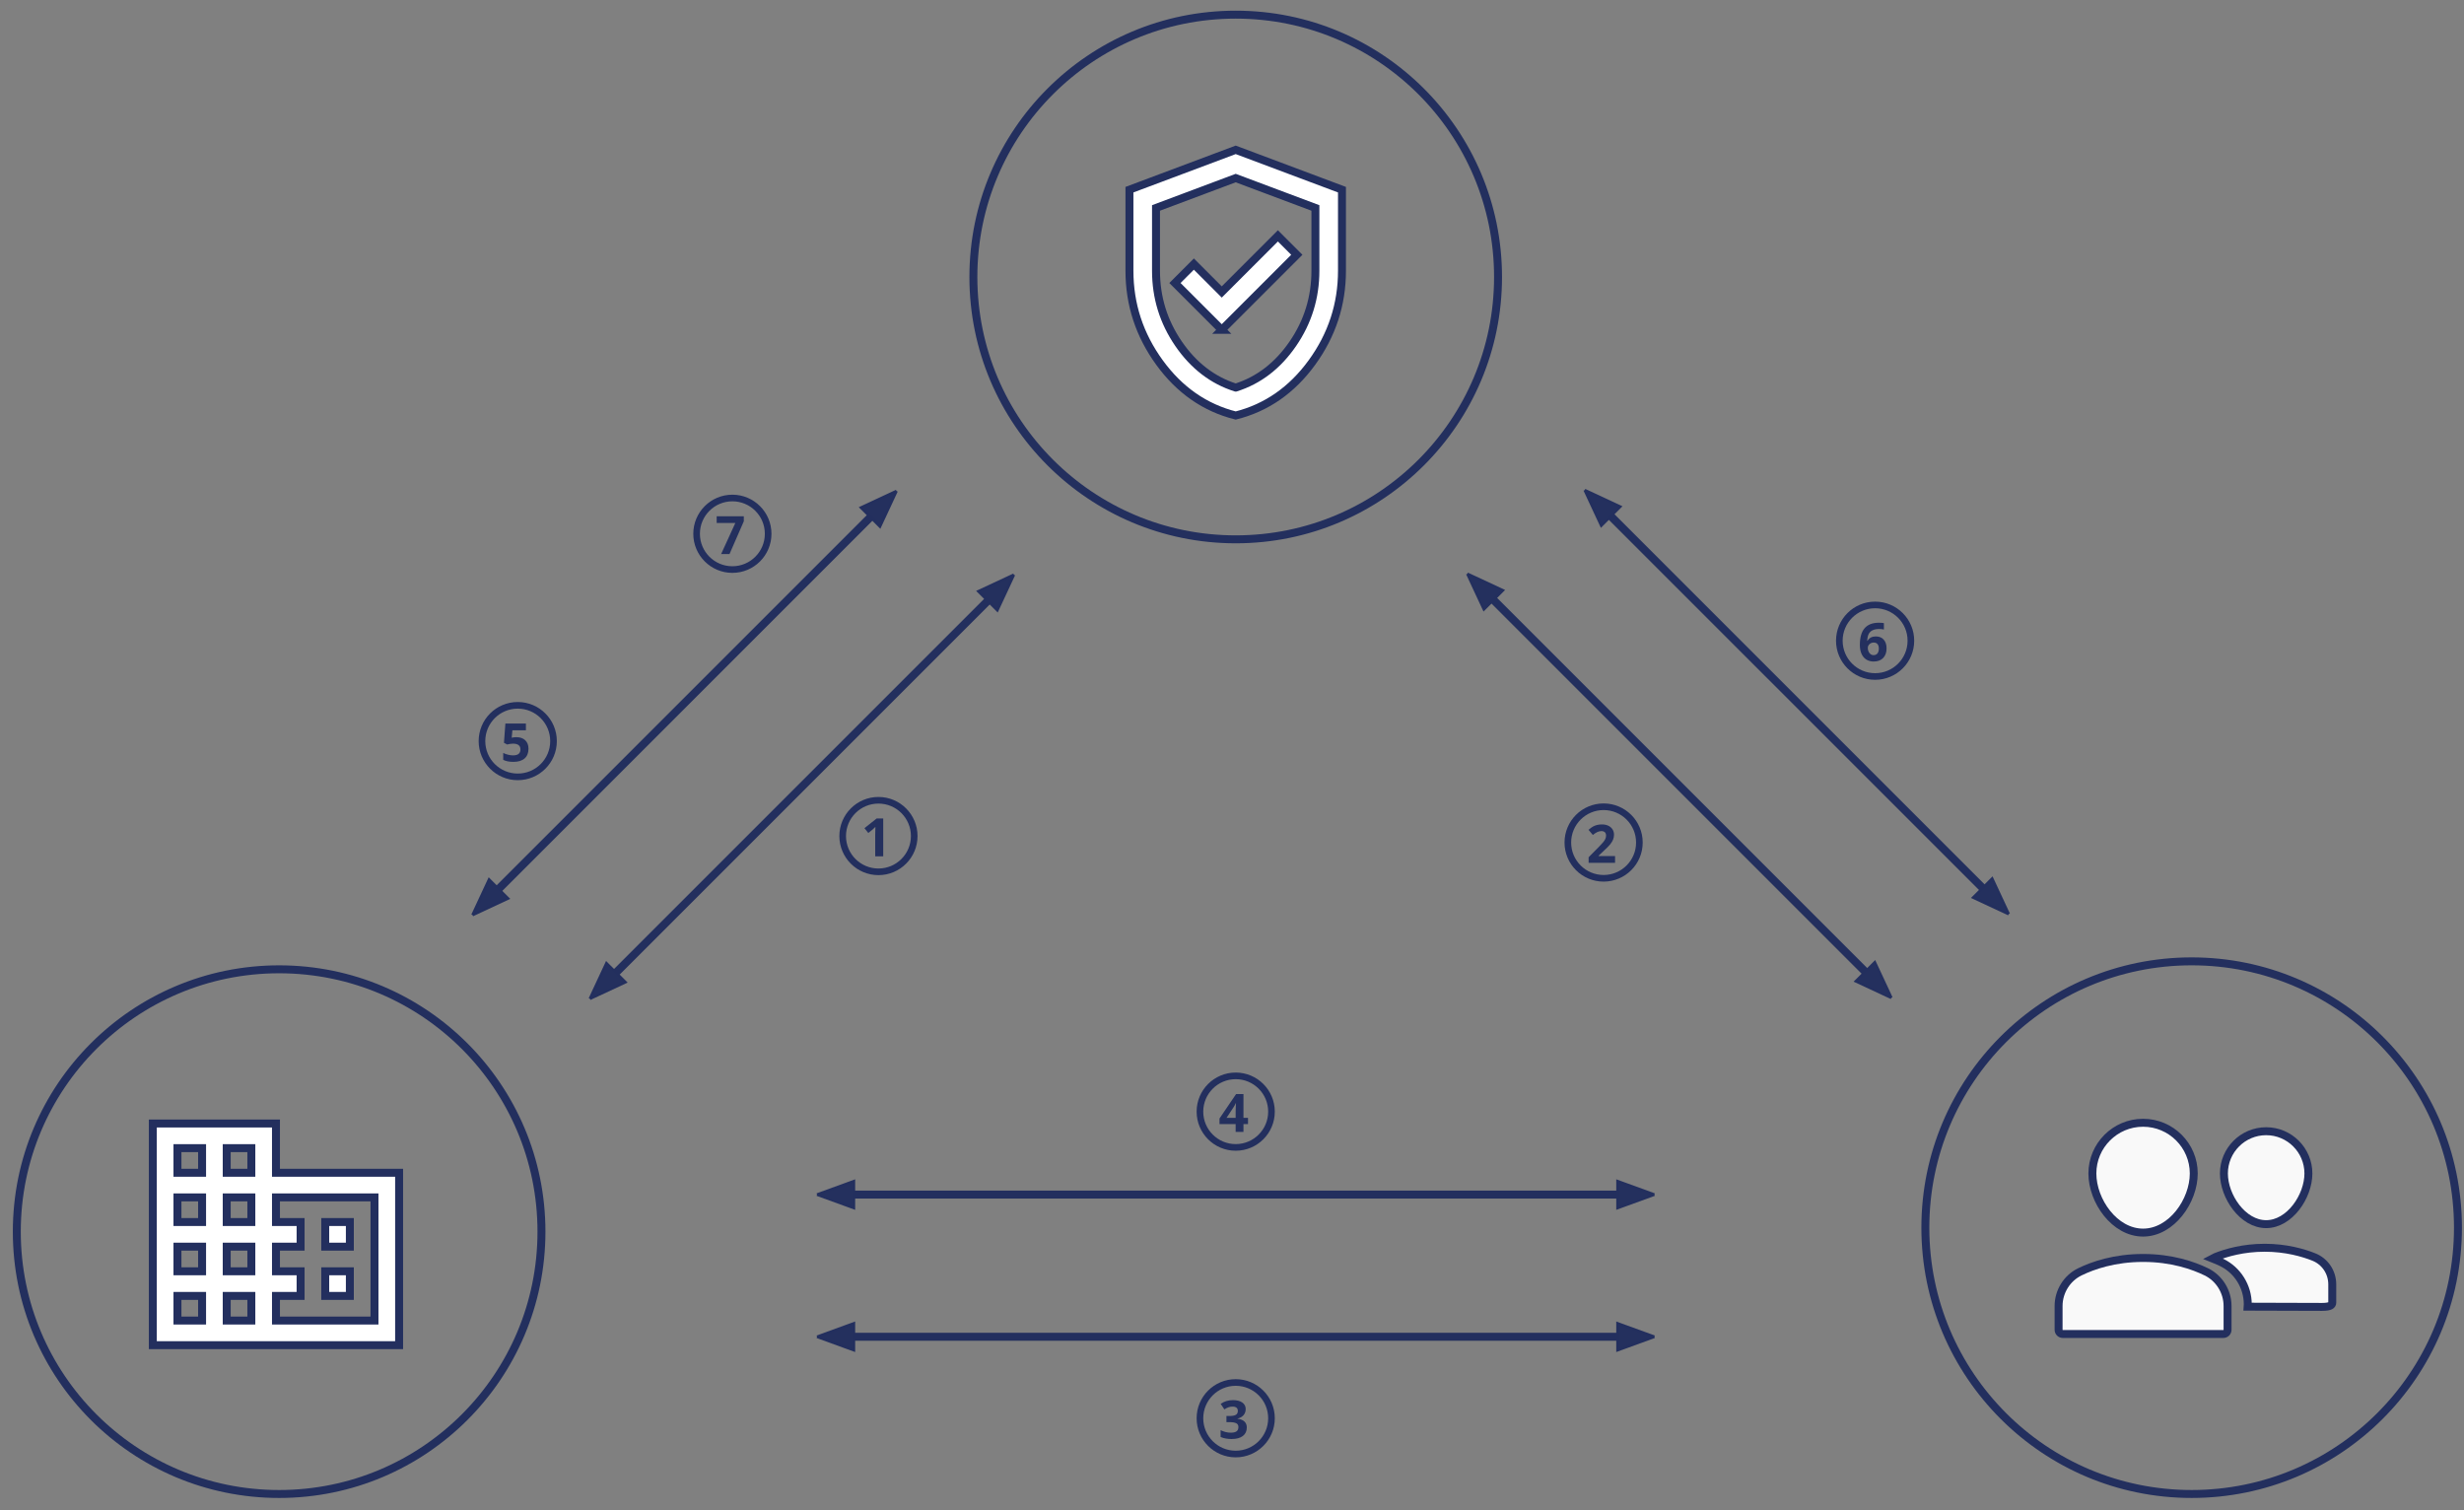 <?xml version="1.0" encoding="UTF-8"?>
<svg xmlns="http://www.w3.org/2000/svg" xmlns:xlink="http://www.w3.org/1999/xlink" id="Ebene_1" width="929.88" height="570" viewBox="0 0 929.88 570"><rect x="0" y="0" width="929.88" height="570" fill="#808080" stroke="none"/><defs><clipPath id="clippath"><rect width="929.88" height="570" fill="none" stroke-width="0"/></clipPath><clipPath id="clippath-1"><rect width="929.88" height="570" fill="none" stroke-width="0"/></clipPath><clipPath id="clippath-2"><rect width="929.88" height="570" fill="none" stroke-width="0"/></clipPath></defs><g clip-path="url(#clippath)"><path d="M466.341,5.528c54.676,0,99,44.324,99,99s-44.324,99-99,99-99-44.324-99-99S411.664,5.528,466.341,5.528h0Z" fill="none" stroke="#232f5e" stroke-miterlimit="10" stroke-width="3"/></g><path d="M461.077,124.469l28.323-28.323-7.143-7.143-21.18,21.18-10.527-10.527-7.143,7.143,17.67,17.671h0ZM466.341,156.802c-11.614-2.924-21.201-9.587-28.762-19.989-7.561-10.402-11.342-21.953-11.342-34.652v-30.579l40.104-15.039,40.103,15.039v30.579c0,12.699-3.781,24.25-11.342,34.652-7.561,10.402-17.148,17.065-28.761,19.989h0ZM466.341,146.275c8.689-2.757,15.874-8.272,21.555-16.543,5.682-8.271,8.522-17.461,8.522-27.571v-23.686l-30.077-11.279-30.078,11.279v23.686c0,10.11,2.841,19.3,8.522,27.571,5.682,8.271,12.867,13.786,21.556,16.543h0Z" fill="#fff" stroke="#232f5e" stroke-miterlimit="10"/><g clip-path="url(#clippath-1)"><path d="M461.077,124.469l28.323-28.323-7.143-7.143-21.18,21.18-10.527-10.527-7.143,7.143,17.67,17.671h0ZM466.341,156.802c-11.614-2.924-21.201-9.587-28.762-19.989-7.561-10.402-11.342-21.953-11.342-34.652v-30.579l40.104-15.039,40.103,15.039v30.579c0,12.699-3.781,24.25-11.342,34.652-7.561,10.402-17.148,17.065-28.761,19.989h0ZM466.341,146.275c8.689-2.757,15.874-8.272,21.555-16.543,5.682-8.271,8.522-17.461,8.522-27.571v-23.686l-30.077-11.279-30.078,11.279v23.686c0,10.11,2.841,19.3,8.522,27.571,5.682,8.271,12.867,13.786,21.556,16.543h0ZM105.341,365.787c54.676,0,99,44.324,99,99s-44.324,99-99,99S6.341,519.464,6.341,464.787s44.324-99,99-99h0Z" fill="none" stroke="#232f5e" stroke-miterlimit="10" stroke-width="3"/></g><path d="M104.147,442.568v-18.589h-46.472v83.649h92.944v-65.06h-46.472ZM76.264,498.334h-9.294v-9.294h9.294v9.294h0ZM76.264,479.745h-9.294v-9.294h9.294v9.294h0ZM76.264,461.157h-9.294v-9.295h9.294v9.295h0ZM76.264,442.568h-9.294v-9.294h9.294v9.294h0ZM94.853,498.334h-9.294v-9.294h9.294v9.294h0ZM94.853,479.745h-9.294v-9.294h9.294v9.294h0ZM94.853,461.157h-9.294v-9.295h9.294v9.295h0ZM94.853,442.568h-9.294v-9.294h9.294v9.294h0ZM141.324,498.334h-37.177v-9.294h9.294v-9.295h-9.294v-9.294h9.294v-9.294h-9.294v-9.295h37.177v46.472h0ZM132.03,461.157h-9.294v9.294h9.294v-9.294h0ZM132.03,479.745h-9.294v9.295h9.294v-9.295h0Z" fill="#fff" stroke="#232f5e" stroke-miterlimit="10"/><path d="M104.147,442.568v-18.589h-46.472v83.649h92.944v-65.06h-46.472ZM76.264,498.334h-9.294v-9.294h9.294v9.294h0ZM76.264,479.745h-9.294v-9.294h9.294v9.294h0ZM76.264,461.157h-9.294v-9.295h9.294v9.295h0ZM76.264,442.568h-9.294v-9.294h9.294v9.294h0ZM94.853,498.334h-9.294v-9.294h9.294v9.294h0ZM94.853,479.745h-9.294v-9.294h9.294v9.294h0ZM94.853,461.157h-9.294v-9.295h9.294v9.295h0ZM94.853,442.568h-9.294v-9.294h9.294v9.294h0ZM141.324,498.334h-37.177v-9.294h9.294v-9.295h-9.294v-9.294h9.294v-9.294h-9.294v-9.295h37.177v46.472h0ZM132.03,461.157h-9.294v9.294h9.294v-9.294h0ZM132.03,479.745h-9.294v9.295h9.294v-9.295h0Z" fill="#fff" stroke="#232f5e" stroke-miterlimit="10" stroke-width="3"/><line x1="184.261" y1="339.375" x2="332.4" y2="191.235" fill="none" stroke="#232f5e" stroke-width="3"/><polyline points="178.33 345.305 191.724 339.058 184.577 331.911 178.33 345.305" fill="#24305e" stroke="#232f5e" stroke-miterlimit="10"/><polyline points="338.33 185.305 324.937 191.551 332.084 198.698 338.33 185.305" fill="#24305e" stroke="#232f5e" stroke-miterlimit="10"/><line x1="228.552" y1="370.962" x2="376.692" y2="222.822" fill="none" stroke="#232f5e" stroke-width="3"/><polyline points="222.622 376.892 236.016 370.645 228.868 363.498 222.622 376.892" fill="#24305e" stroke="#232f5e" stroke-miterlimit="10"/><polyline points="382.622 216.892 369.228 223.139 376.375 230.286 382.622 216.892" fill="#24305e" stroke="#232f5e" stroke-miterlimit="10"/><line x1="752.127" y1="339.024" x2="603.987" y2="190.885" fill="none" stroke="#232f5e" stroke-width="3"/><polyline points="758.057 344.954 744.663 338.708 751.81 331.561 758.057 344.954" fill="#24305e" stroke="#232f5e" stroke-miterlimit="10"/><polyline points="598.057 184.954 611.451 191.201 604.304 198.348 598.057 184.954" fill="#24305e" stroke="#232f5e" stroke-miterlimit="10"/><line x1="615.954" y1="450.802" x2="316.727" y2="450.802" fill="none" stroke="#232f5e" stroke-width="3"/><polyline points="624.341 450.802 610.453 455.856 610.453 445.748 624.341 450.802" fill="#24305e" stroke="#232f5e" stroke-miterlimit="10"/><polyline points="308.341 450.802 322.229 445.748 322.229 455.856 308.341 450.802" fill="#24305e" stroke="#232f5e" stroke-miterlimit="10"/><line x1="707.836" y1="370.612" x2="559.696" y2="222.472" fill="none" stroke="#232f5e" stroke-width="3"/><polyline points="713.766 376.542 700.372 370.295 707.519 363.148 713.766 376.542" fill="#24305e" stroke="#232f5e" stroke-miterlimit="10"/><polyline points="553.766 216.542 567.16 222.788 560.013 229.935 553.766 216.542" fill="#24305e" stroke="#232f5e" stroke-miterlimit="10"/><line x1="615.954" y1="504.456" x2="316.727" y2="504.456" fill="none" stroke="#232f5e" stroke-width="3"/><polyline points="624.341 504.456 610.453 509.51 610.453 499.402 624.341 504.456" fill="#24305e" stroke="#232f5e" stroke-miterlimit="10"/><polyline points="308.341 504.456 322.229 499.402 322.229 509.51 308.341 504.456" fill="#24305e" stroke="#232f5e" stroke-miterlimit="10"/><path d="M333.313,323.141h-3.018v-8.262l.029-1.357.049-1.484c-.501.501-.85.83-1.045.986l-1.641,1.318-1.455-1.816,4.6-3.662h2.48v14.277Z" fill="#24305e" stroke-width="0"/><path d="M331.516,301.998c-7.456,0-13.5,6.044-13.5,13.5h0c0,7.456,6.044,13.5,13.5,13.5h0c7.456,0,13.5-6.044,13.5-13.5h0c0-7.456-6.044-13.5-13.5-13.5h0Z" fill="none" stroke="#232f5e" stroke-width="2.5"/><path d="M701.888,243.381c0-2.826.598-4.928,1.792-6.309s2.983-2.07,5.366-2.07c.813,0,1.452.049,1.914.146v2.412c-.579-.13-1.152-.195-1.719-.195-1.035,0-1.88.156-2.534.469s-1.145.775-1.47,1.387-.518,1.481-.576,2.607h.127c.645-1.107,1.677-1.66,3.096-1.66,1.276,0,2.275.4,2.998,1.201s1.084,1.908,1.084,3.32c0,1.523-.43,2.729-1.289,3.618s-2.051,1.333-3.574,1.333c-1.055,0-1.975-.244-2.759-.732s-1.39-1.201-1.816-2.139-.64-2.067-.64-3.389ZM707.044,247.229c.645,0,1.14-.216,1.484-.649s.518-1.05.518-1.851c0-.697-.161-1.245-.483-1.646s-.809-.601-1.46-.601c-.612,0-1.135.199-1.567.596s-.649.859-.649,1.387c0,.775.203,1.429.61,1.963s.923.801,1.548.801Z" fill="#24305e" stroke-width="0"/><path d="M707.642,228.289c-7.456,0-13.5,6.045-13.5,13.5h0c0,7.456,6.044,13.5,13.5,13.5h0c7.456,0,13.5-6.044,13.5-13.5h0c0-7.455-6.044-13.5-13.5-13.5h0Z" fill="none" stroke="#232f5e" stroke-width="2.5"/><path d="M609.505,325.594h-9.98v-2.1l3.584-3.623c1.062-1.087,1.755-1.841,2.08-2.261s.56-.809.703-1.167.215-.729.215-1.113c0-.573-.158-.999-.474-1.279s-.737-.42-1.265-.42c-.554,0-1.091.127-1.611.381s-1.064.615-1.631,1.084l-1.641-1.943c.703-.599,1.286-1.022,1.748-1.27s.967-.438,1.514-.571,1.159-.2,1.836-.2c.892,0,1.68.163,2.363.488s1.214.781,1.592,1.367.566,1.257.566,2.012c0,.657-.115,1.274-.347,1.851s-.589,1.167-1.074,1.772-1.34,1.468-2.563,2.588l-1.836,1.729v.137h6.221v2.539Z" fill="#24305e" stroke-width="0"/><path d="M605.182,304.444c-7.456,0-13.5,6.044-13.5,13.5h0c0,7.455,6.044,13.5,13.5,13.5h0c7.456,0,13.5-6.045,13.5-13.5h0c0-7.456-6.044-13.5-13.5-13.5h0Z" fill="none" stroke="#232f5e" stroke-width="2.5"/><path d="M470.983,424.189h-1.719v2.959h-2.949v-2.959h-6.094v-2.1l6.26-9.219h2.783v8.975h1.719v2.344ZM466.315,421.846v-2.422c0-.403.017-.989.049-1.758s.059-1.214.078-1.338h-.078c-.241.534-.53,1.055-.869,1.562l-2.617,3.955h3.438Z" fill="#24305e" stroke-width="0"/><path d="M466.341,405.998c-7.456,0-13.5,6.044-13.5,13.5h0c0,7.456,6.044,13.5,13.5,13.5h0c7.455,0,13.5-6.044,13.5-13.5h0c0-7.456-6.045-13.5-13.5-13.5h0Z" fill="none" stroke="#232f5e" stroke-width="2.5"/><path d="M470.104,531.768c0,.892-.271,1.65-.811,2.275s-1.299,1.055-2.275,1.289v.059c1.152.144,2.024.493,2.617,1.05s.889,1.307.889,2.251c0,1.374-.498,2.443-1.494,3.208s-2.419,1.147-4.268,1.147c-1.549,0-2.923-.257-4.121-.771v-2.568c.553.28,1.162.508,1.826.684s1.322.264,1.973.264c.996,0,1.731-.169,2.207-.508s.713-.882.713-1.631c0-.671-.273-1.146-.82-1.426s-1.419-.42-2.617-.42h-1.084v-2.314h1.104c1.106,0,1.916-.145,2.427-.435s.767-.786.767-1.489c0-1.081-.677-1.621-2.031-1.621-.469,0-.946.078-1.431.234s-1.024.427-1.616.811l-1.396-2.08c1.302-.938,2.855-1.406,4.658-1.406,1.478,0,2.645.3,3.501.898s1.284,1.433,1.284,2.5Z" fill="#24305e" stroke-width="0"/><path d="M466.341,521.707c-7.456,0-13.5,6.044-13.5,13.5h0c0,7.456,6.044,13.5,13.5,13.5h0c7.455,0,13.5-6.044,13.5-13.5h0c0-7.456-6.045-13.5-13.5-13.5h0Z" fill="none" stroke="#232f5e" stroke-width="2.5"/><path d="M194.923,278.191c1.38,0,2.479.387,3.296,1.162s1.226,1.836,1.226,3.184c0,1.595-.492,2.822-1.475,3.682s-2.389,1.289-4.219,1.289c-1.588,0-2.871-.257-3.848-.771v-2.607c.514.273,1.113.497,1.797.669s1.332.259,1.943.259c1.842,0,2.764-.755,2.764-2.266,0-1.439-.954-2.158-2.861-2.158-.345,0-.726.034-1.143.103s-.755.142-1.016.22l-1.201-.645.537-7.275h7.744v2.559h-5.098l-.264,2.803.342-.068c.397-.091.889-.137,1.475-.137Z" fill="#24305e" stroke-width="0"/><path d="M195.39,266.166c-7.456,0-13.5,6.044-13.5,13.5h0c0,7.456,6.044,13.5,13.5,13.5h0c7.456,0,13.5-6.044,13.5-13.5h0c0-7.456-6.044-13.5-13.5-13.5h0Z" fill="none" stroke="#232f5e" stroke-width="2.5"/><path d="M272.144,209.078l5.361-11.719h-7.041v-2.539h10.244v1.895l-5.4,12.363h-3.164Z" fill="#24305e" stroke-width="0"/><g clip-path="url(#clippath-2)"><path d="M276.39,187.933c-7.456,0-13.5,6.045-13.5,13.5h0c0,7.456,6.044,13.5,13.5,13.5h0c7.456,0,13.5-6.044,13.5-13.5h0c0-7.455-6.044-13.5-13.5-13.5h0Z" fill="none" stroke="#232f5e" stroke-width="2.5"/><path d="M827.1,362.787c55.505,0,100.5,44.996,100.5,100.5s-44.995,100.5-100.5,100.5-100.5-44.995-100.5-100.5,44.995-100.5,100.5-100.5h0Z" fill="none" stroke="#232f5e" stroke-miterlimit="10" stroke-width="3"/></g><path d="M855.217,461.96c8.831,0,15.943-10.467,15.943-19.132,0-8.791-7.152-15.942-15.943-15.942s-15.943,7.151-15.943,15.942c0,8.665,7.112,19.132,15.943,19.132h0Z" fill="#f9f9f9" stroke="#232f5e" stroke-miterlimit="10"/><path d="M855.217,461.96c8.831,0,15.943-10.467,15.943-19.132,0-8.791-7.152-15.942-15.943-15.942s-15.943,7.151-15.943,15.942c0,8.665,7.112,19.132,15.943,19.132h0Z" fill="none" stroke="#232f5e" stroke-miterlimit="10" stroke-width="3"/><path d="M808.766,465.148c10.774,0,19.131-11.999,19.131-22.32,0-10.549-8.582-19.131-19.131-19.131s-19.131,8.582-19.131,19.131c0,10.321,8.357,22.32,19.131,22.32h0Z" fill="#f9f9f9" stroke="#232f5e" stroke-miterlimit="10"/><path d="M808.766,465.148c10.774,0,19.131-11.999,19.131-22.32,0-10.549-8.582-19.131-19.131-19.131s-19.131,8.582-19.131,19.131c0,10.321,8.357,22.32,19.131,22.32h0Z" fill="none" stroke="#232f5e" stroke-miterlimit="10" stroke-width="3"/><path d="M832.635,479.957c-4.908-2.391-13.036-5.243-23.869-5.243s-18.961,2.852-23.869,5.243c-4.869,2.372-8.016,7.429-8.016,12.883v8.976c0,.88.712,1.594,1.594,1.594h60.582c.882,0,1.594-.714,1.594-1.594v-8.976c0-5.454-3.147-10.511-8.016-12.883h0Z" fill="#f9f9f9" stroke="#232f5e" stroke-miterlimit="10"/><path d="M832.635,479.957c-4.908-2.391-13.036-5.243-23.869-5.243s-18.961,2.852-23.869,5.243c-4.869,2.372-8.016,7.429-8.016,12.883v8.976c0,.88.712,1.594,1.594,1.594h60.582c.882,0,1.594-.714,1.594-1.594v-8.976c0-5.454-3.147-10.511-8.016-12.883h0Z" fill="none" stroke="#232f5e" stroke-miterlimit="10" stroke-width="3"/><path d="M873.194,474.348h0c-3.987-1.588-10.441-3.482-18.538-3.482s-14.551,1.894-18.538,3.482c-.399.159-.778.354-1.153.556,1.285.511,2.479,1.027,3.506,1.528,5.958,2.903,9.808,9.084,9.808,15.749l-.057.92,28.095.085c3.135,0,3.847-.714,3.847-1.594v-6.894c0-4.599-2.735-8.663-6.97-10.35" fill="#f9f9f9" stroke="#232f5e" stroke-miterlimit="10" stroke-width="3"/></svg>
